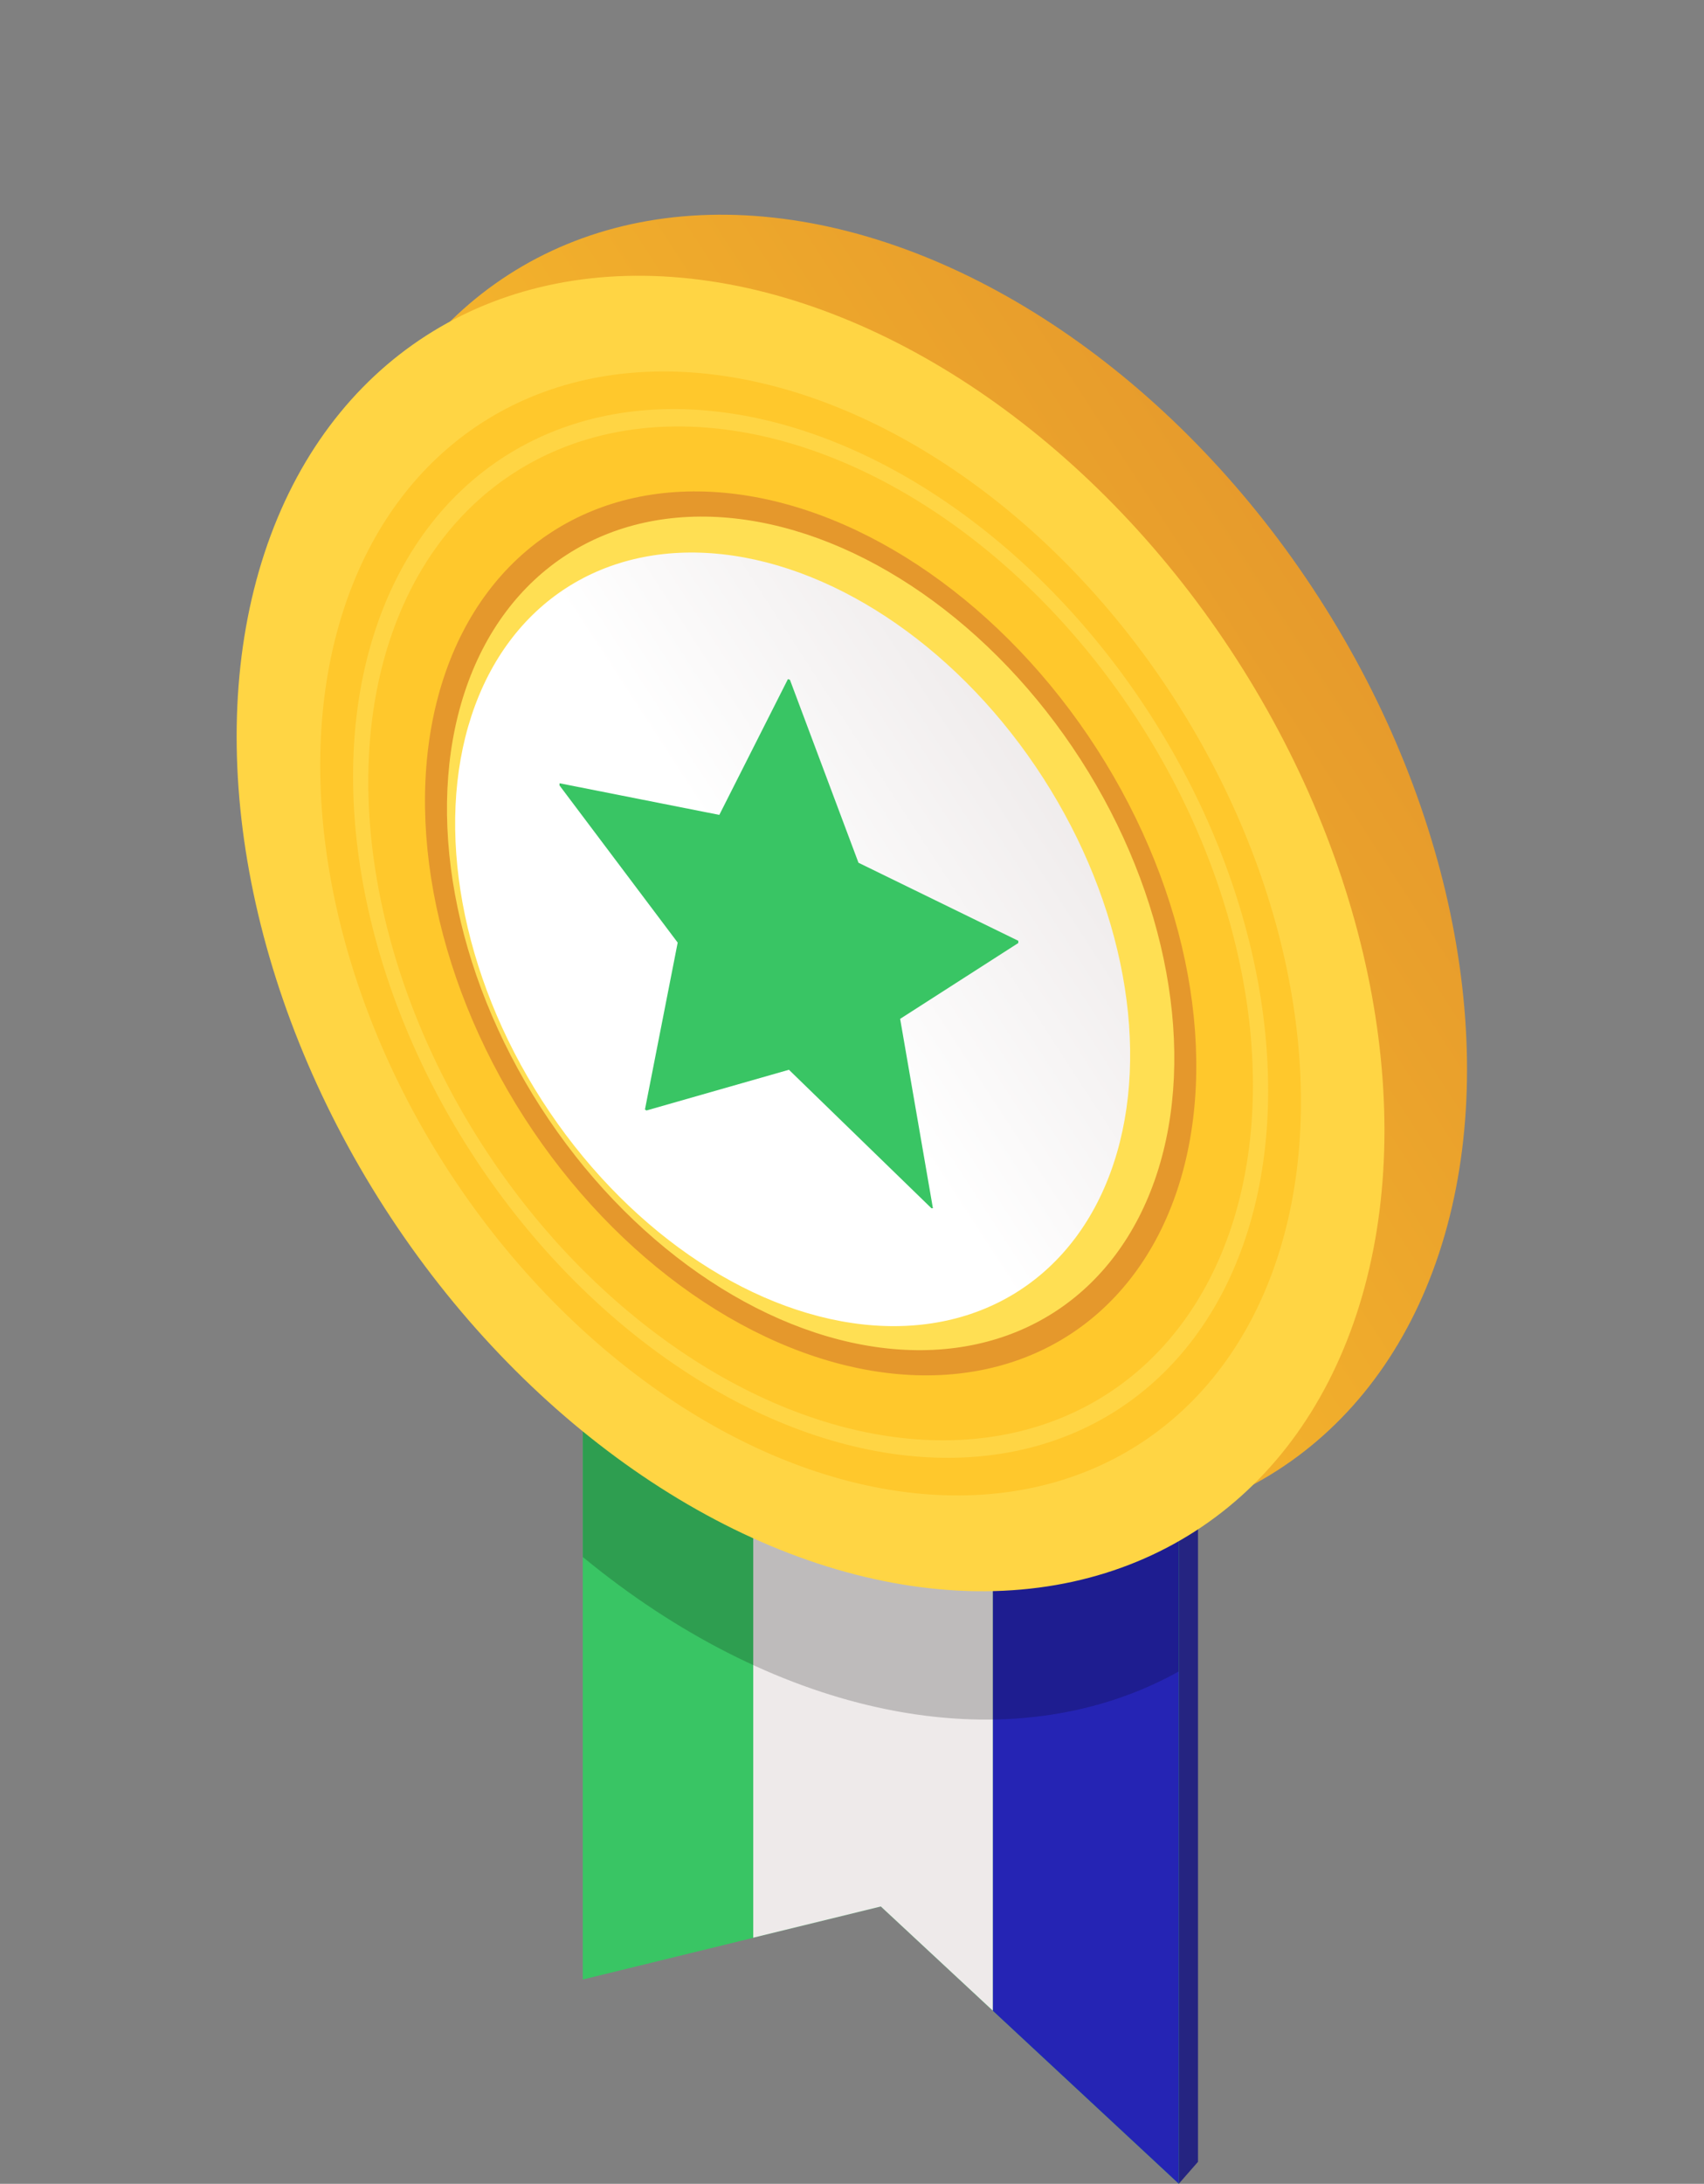 <svg xmlns="http://www.w3.org/2000/svg" xmlns:xlink="http://www.w3.org/1999/xlink" width="50.228" height="64.347" viewBox="0 0 50.228 64.347"><rect x="0" y="0" width="50.228" height="64.347" fill="#808080" stroke="none"/><defs><clipPath id="a"><path d="M265.382,86.282l-17.564-6.023v23.514l8.782-2.148,8.782,8.171Z" transform="translate(-247.818 -80.259)" fill="none"/></clipPath><linearGradient id="b" x1="-0.066" y1="0.5" x2="1.066" y2="0.5" gradientUnits="objectBoundingBox"><stop offset="0" stop-color="#ffc82c"/><stop offset="1" stop-color="#e5982c"/></linearGradient><linearGradient id="c" x1="10.895" y1="43.186" x2="12.098" y2="43.186" xlink:href="#b"/><linearGradient id="d" x1="-19.584" y1="58.908" x2="-18.451" y2="58.908" xlink:href="#b"/><linearGradient id="e" x1="-0.066" y1="0.5" x2="1.066" y2="0.5" gradientUnits="objectBoundingBox"><stop offset="0.484" stop-color="#fff"/><stop offset="1" stop-color="#eeeaea"/></linearGradient></defs><g transform="translate(0 0)"><path d="M263.508,85.026l-9.168-3.144,3.685,3.144,4.915,24.163.568-.649Z" transform="translate(-228.195 -44.842)" fill="#252481"/><g transform="translate(17.181 34.809)"><g clip-path="url(#a)"><path d="M265.382,86.282l-17.564-6.023v23.514l8.782-2.148,8.782,8.171Z" transform="translate(-247.818 -80.259)" fill="#39c564"/><g transform="translate(0 0)"><path d="M247.818,80.259v23.514l5.022-1.228V81.981Z" transform="translate(-247.818 -80.259)" fill="#39c564"/><path d="M263.095,85.5l-9.168-3.144,3.685,3.144V103.91l5.483,5.1Z" transform="translate(-245.531 -79.475)" fill="#2524b4"/><path d="M251.471,96.725v1.228l7.059,6.023v-5.1l-3.3-3.069Z" transform="translate(-246.45 -74.439)" fill="#39c564"/><path d="M251.471,80.259v1.722l3.374,1.157Z" transform="translate(-246.45 -80.259)" fill="#39c564"/><path d="M254.846,82.669l-3.374-1.157v20.564l3.761-.92,3.3,3.069V85.813Z" transform="translate(-246.45 -79.79)" fill="#eeeaea"/></g><ellipse cx="14.935" cy="20.946" rx="14.935" ry="20.946" transform="matrix(0.841, -0.541, 0.541, 0.841, -17.081, -13.057)" opacity="0.2" style="mix-blend-mode:multiply;isolation:isolate"/></g></g><ellipse cx="14.935" cy="20.946" rx="14.935" ry="20.946" transform="matrix(0.841, -0.541, 0.541, 0.841, 2.434, 16.171)" fill="url(#b)"/><ellipse cx="14.935" cy="20.946" rx="14.935" ry="20.946" transform="matrix(0.841, -0.541, 0.541, 0.841, 0, 17.97)" fill="#ffd544"/><ellipse cx="12.761" cy="17.897" rx="12.761" ry="17.897" transform="matrix(0.841, -0.541, 0.541, 0.841, 3.479, 19.357)" fill="url(#c)"/><ellipse cx="11.907" cy="16.699" rx="11.907" ry="16.699" transform="matrix(0.841, -0.541, 0.541, 0.841, 4.846, 19.902)" fill="#ffd544"/><ellipse cx="10.798" cy="15.144" rx="10.798" ry="15.144" transform="matrix(0.841, -0.541, 0.541, 0.841, 6.619, 20.608)" fill="#ffd544"/><ellipse cx="11.511" cy="16.143" rx="11.511" ry="16.143" transform="matrix(0.841, -0.541, 0.541, 0.841, 5.48, 20.154)" fill="#ffc82c"/><ellipse cx="10.036" cy="14.075" rx="10.036" ry="14.075" transform="matrix(0.841, -0.541, 0.541, 0.841, 7.84, 21.095)" fill="url(#d)"/><ellipse cx="9.464" cy="13.273" rx="9.464" ry="13.273" transform="matrix(0.841, -0.541, 0.541, 0.841, 8.755, 21.46)" fill="#ffdf53"/><ellipse cx="8.783" cy="12.318" rx="8.783" ry="12.318" transform="matrix(0.841, -0.541, 0.541, 0.841, 9.314, 22.07)" fill="url(#e)"/></g><g transform="translate(16.493 20.017)"><path d="M256.129,74.9l4.711,2.3v.065L257.357,79.5l.966,5.58h-.044L254.079,81l-4.2,1.2-.044-.03.965-4.917-3.483-4.63v-.065l4.71.932,2.022-4,.059.019Z" transform="translate(-247.317 -69.496)" fill="#39c564"/></g></svg>
